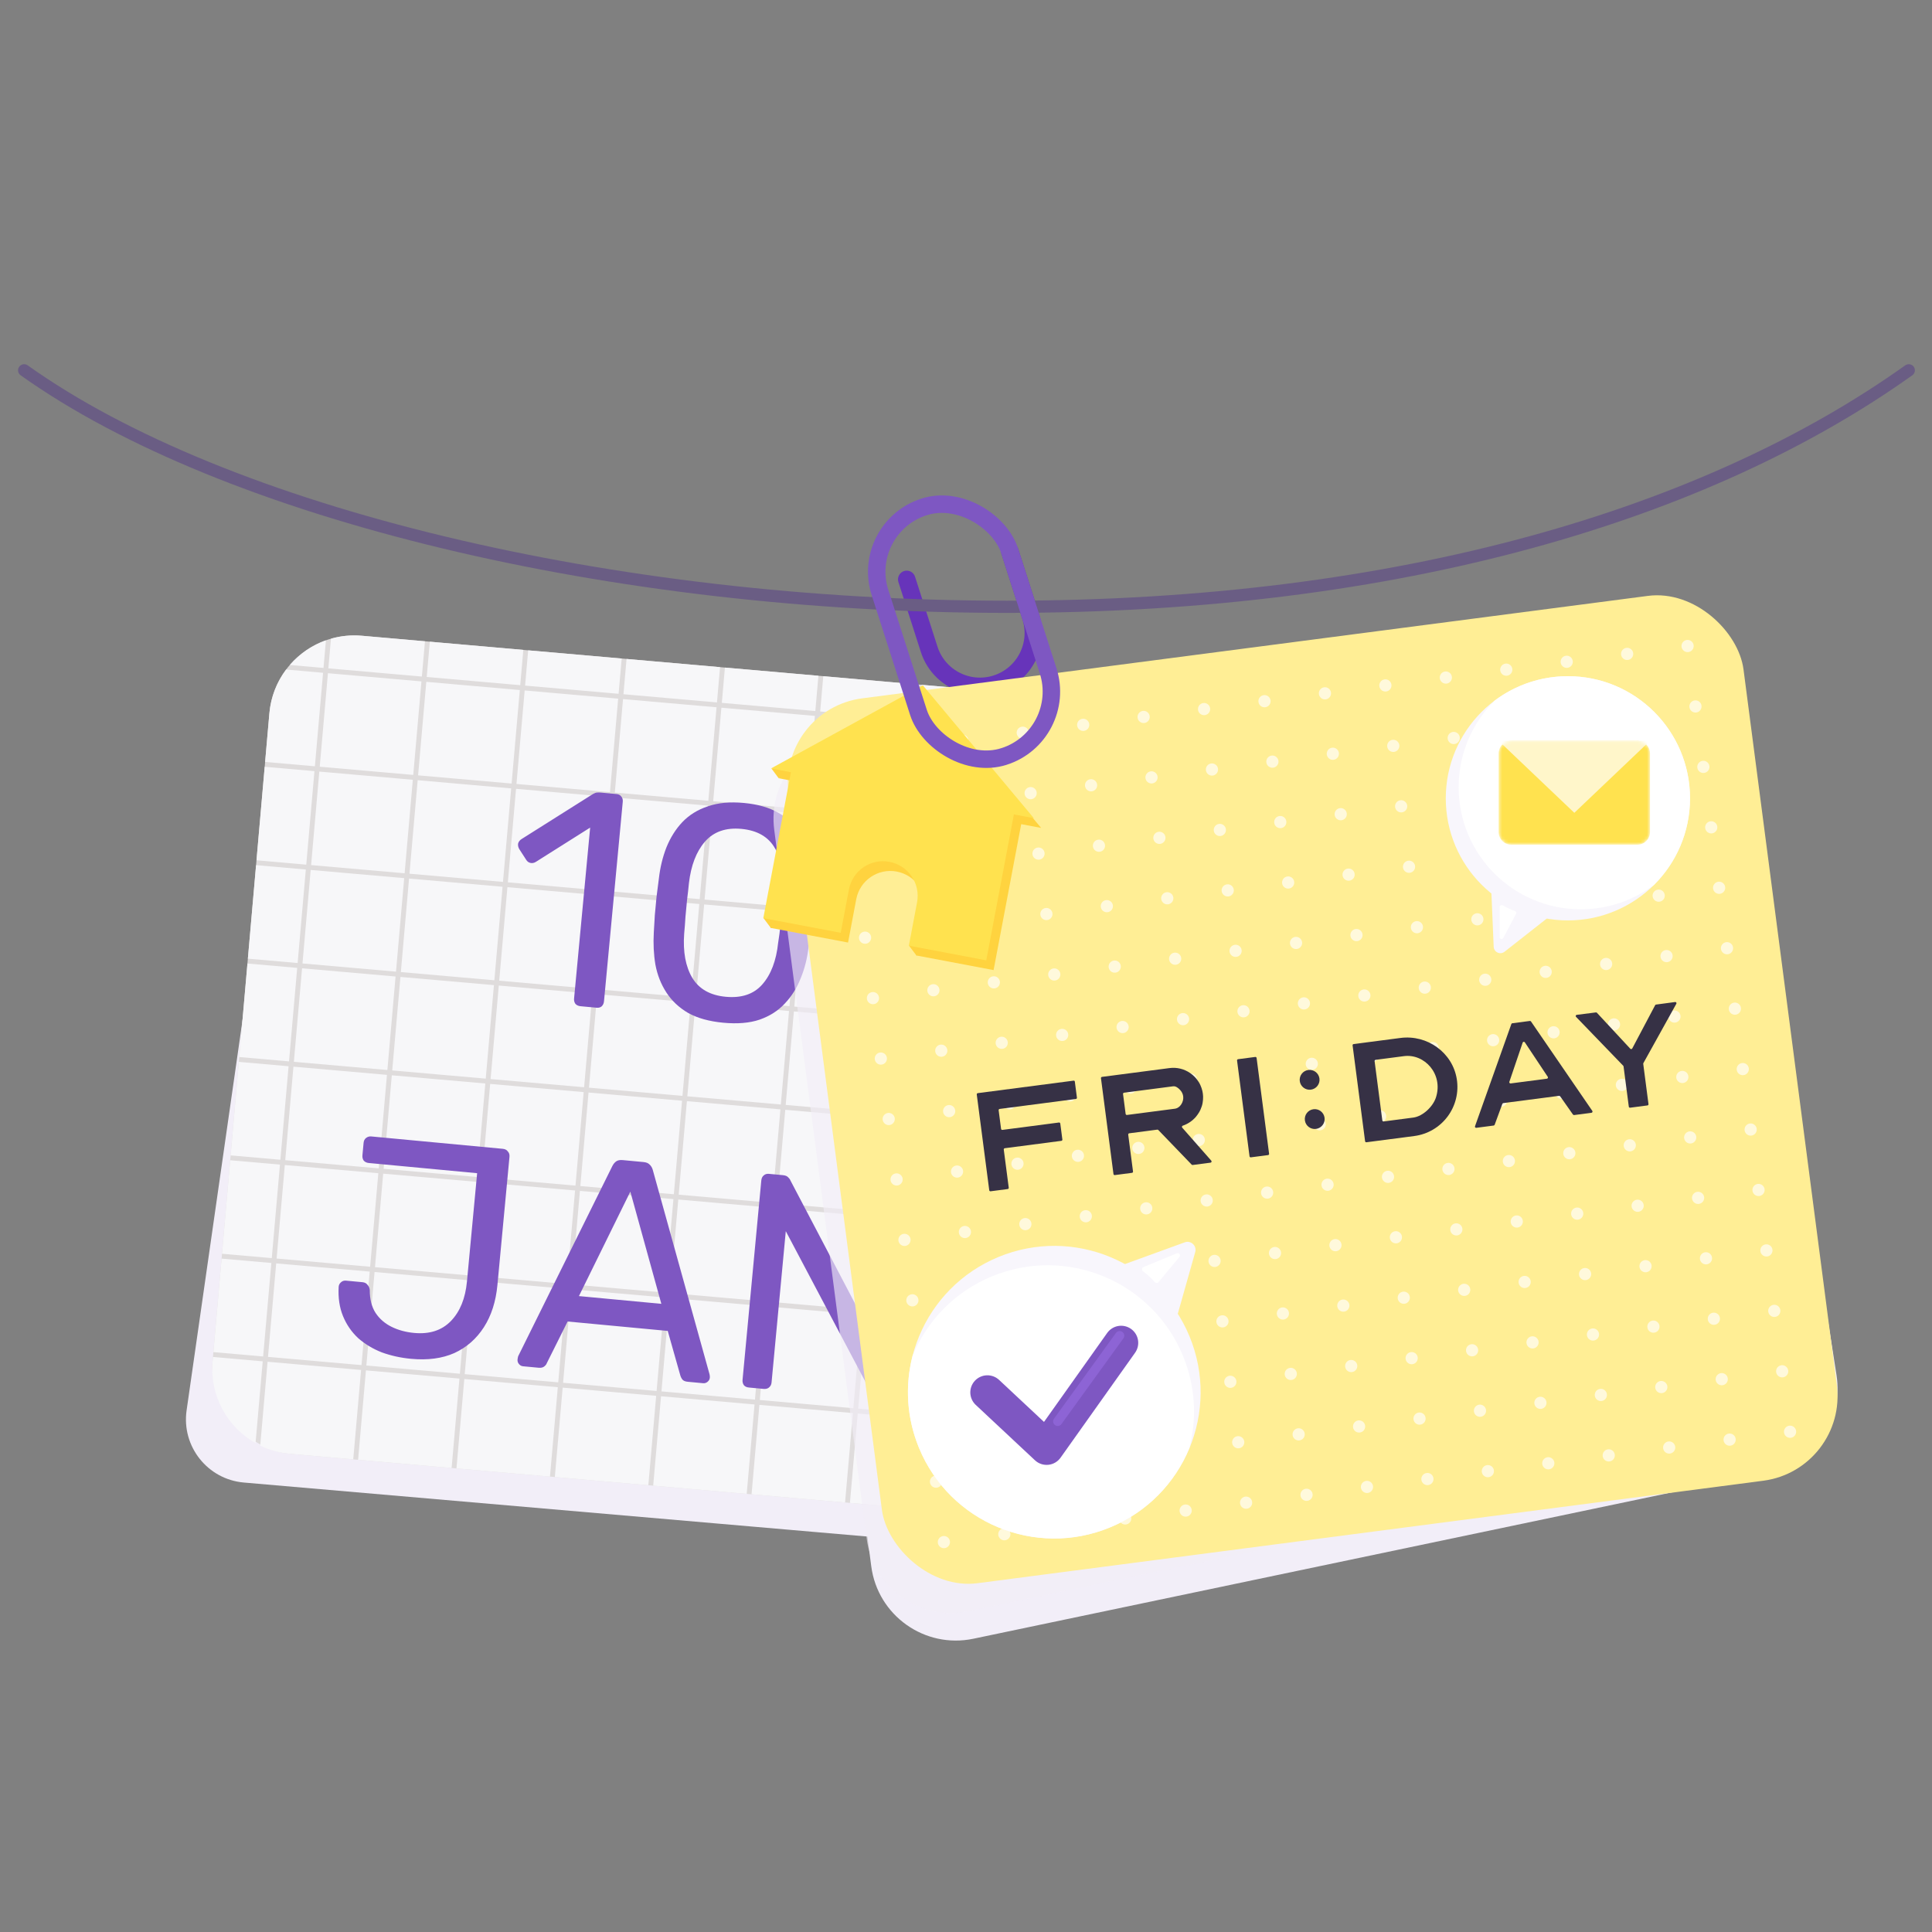 <svg width="600" height="600" viewBox="0 0 600 600" fill="none" xmlns="http://www.w3.org/2000/svg">
<rect x="0" y="0" width="600" height="600" fill="#808080" stroke="none"/>
<path d="M241.865 266.276C239.972 251.762 250.203 238.463 264.716 236.57L509.394 204.658C523.645 202.799 536.78 212.639 539.003 226.838L570.349 427.068C572.531 441.007 563.41 454.211 549.602 457.104L302.289 508.925C287.179 512.091 272.573 501.723 270.576 486.414L241.865 266.276Z" fill="#F2EEF8"/>
<path d="M281.592 179.931L288.557 201.643C291.352 210.357 300.682 215.155 309.396 212.36V212.36C318.11 209.565 322.908 200.235 320.113 191.521L313.613 171.26" stroke="#6734BA" stroke-width="5.422" stroke-linecap="round"/>
<path d="M87.764 229.967C88.498 224.845 93.073 221.166 98.233 221.547L356.594 240.648C362.389 241.076 366.553 246.405 365.569 252.132L327.573 473.174C326.706 478.216 322.12 481.754 317.023 481.313L75.737 460.417C64.474 459.442 56.345 449.203 57.949 438.012L87.764 229.967Z" fill="#F2EEF8"/>
<rect x="85.974" y="195.124" width="275.247" height="255.039" rx="26.501" transform="rotate(5.01 85.974 195.124)" fill="#DFDCDC"/>
<path fill-rule="evenodd" clip-rule="evenodd" d="M333.771 216.847C338.108 217.227 342.11 218.632 345.558 220.802L344.852 228.856L315.813 226.31L316.773 215.357L333.771 216.847ZM314.304 226.178L315.264 215.225L286.224 212.679L285.264 223.632L314.304 226.178ZM285.132 225.14L314.172 227.686L311.626 256.725L282.586 254.179L285.132 225.14ZM283.755 223.5L284.716 212.547L255.676 210.001L254.716 220.954L283.755 223.5ZM254.583 222.462L283.623 225.008L281.077 254.047L252.038 251.501L254.583 222.462ZM253.207 220.822L254.167 209.869L225.128 207.323L224.168 218.276L253.207 220.822ZM224.035 219.784L253.075 222.33L250.529 251.369L221.49 248.823L224.035 219.784ZM222.659 218.144L223.619 207.191L194.58 204.645L193.62 215.598L222.659 218.144ZM193.487 217.106L222.527 219.652L219.981 248.691L190.942 246.145L193.487 217.106ZM192.111 215.466L193.071 204.513L164.031 201.967L163.071 212.92L192.111 215.466ZM162.939 214.428L191.979 216.974L189.433 246.013L160.393 243.467L162.939 214.428ZM161.562 212.788L162.522 201.835L133.484 199.289L132.523 210.242L161.562 212.788ZM132.391 211.75L161.43 214.296L158.884 243.335L129.845 240.789L132.391 211.75ZM131.015 210.11L131.975 199.157L112.374 197.438C109.048 197.147 105.812 197.483 102.783 198.348L101.975 207.564L131.015 210.11ZM101.843 209.072L130.883 211.618L128.337 240.657L99.297 238.111L101.843 209.072ZM100.466 207.432L101.219 198.848C96.861 200.393 92.997 203.054 90.003 206.514L100.466 207.432ZM88.857 207.934L100.334 208.94L97.789 237.979L82.337 236.624L83.66 221.524C84.109 216.407 85.983 211.758 88.857 207.934ZM315.68 227.818L344.72 230.364L342.174 259.403L313.135 256.857L315.68 227.818ZM346.228 230.496L343.683 259.535L356.532 260.661L357.856 245.561C358.305 240.444 357.268 235.54 355.103 231.274L346.228 230.496ZM354.222 229.677C352.377 226.588 349.916 223.892 346.993 221.773L346.361 228.988L354.222 229.677ZM313.002 258.366L342.042 260.911L339.496 289.951L310.457 287.405L313.002 258.366ZM311.494 258.233L282.454 255.687L279.908 284.727L308.948 287.273L311.494 258.233ZM280.945 255.555L251.906 253.009L249.36 282.049L278.399 284.595L280.945 255.555ZM250.397 252.877L221.358 250.332L218.812 279.371L247.851 281.917L250.397 252.877ZM219.849 250.199L190.809 247.654L188.264 276.693L217.303 279.239L219.849 250.199ZM189.301 247.521L160.261 244.975L157.715 274.015L186.755 276.561L189.301 247.521ZM158.752 244.843L129.713 242.298L127.167 271.337L156.206 273.883L158.752 244.843ZM128.205 242.165L99.165 239.62L96.619 268.659L125.659 271.205L128.205 242.165ZM97.656 239.487L82.204 238.133L79.659 267.172L95.111 268.527L97.656 239.487ZM356.4 262.17L343.55 261.043L341.005 290.083L353.854 291.21L356.4 262.17ZM279.776 286.236L308.816 288.781L306.27 317.822L277.23 315.276L279.776 286.236ZM249.228 283.558L278.267 286.103L275.721 315.144L246.682 312.598L249.228 283.558ZM218.68 280.88L247.719 283.425L245.173 312.466L216.134 309.92L218.68 280.88ZM188.131 278.202L217.171 280.747L214.625 309.788L185.586 307.242L188.131 278.202ZM157.583 275.524L186.623 278.069L184.077 307.11L155.037 304.564L157.583 275.524ZM127.035 272.846L156.074 275.391L153.528 304.432L124.489 301.886L127.035 272.846ZM96.487 270.168L125.527 272.713L122.981 301.754L93.941 299.208L96.487 270.168ZM79.526 268.681L94.978 270.035L92.433 299.076L76.981 297.721L79.526 268.681ZM310.324 288.914L339.364 291.459L336.818 320.5L307.779 317.954L310.324 288.914ZM340.872 291.592L338.327 320.632L351.176 321.759L353.722 292.718L340.872 291.592ZM307.646 319.463L336.686 322.009L334.14 351.047L305.101 348.501L307.646 319.463ZM306.138 319.331L277.098 316.785L274.552 345.823L303.592 348.369L306.138 319.331ZM275.589 316.653L246.55 314.107L244.004 343.145L273.043 345.691L275.589 316.653ZM245.041 313.975L216.001 311.429L213.456 340.467L242.495 343.013L245.041 313.975ZM214.493 311.297L185.453 308.751L182.908 337.789L211.947 340.335L214.493 311.297ZM183.945 308.619L154.905 306.073L152.359 335.111L181.399 337.657L183.945 308.619ZM153.396 305.941L124.357 303.395L121.811 332.433L150.85 334.979L153.396 305.941ZM122.849 303.263L93.809 300.717L91.263 329.755L120.303 332.301L122.849 303.263ZM92.3 300.585L76.848 299.23L74.303 328.269L89.755 329.623L92.3 300.585ZM351.044 323.267L338.194 322.141L335.649 351.179L348.498 352.306L351.044 323.267ZM274.42 347.332L303.46 349.878L300.914 378.917L271.874 376.372L274.42 347.332ZM243.872 344.654L272.911 347.2L270.365 376.239L241.326 373.694L243.872 344.654ZM213.324 341.976L242.363 344.522L239.817 373.561L210.778 371.016L213.324 341.976ZM182.775 339.298L211.815 341.844L209.269 370.883L180.23 368.338L182.775 339.298ZM152.227 336.62L181.267 339.166L178.721 368.205L149.681 365.66L152.227 336.62ZM121.679 333.942L150.718 336.488L148.172 365.527L119.133 362.982L121.679 333.942ZM91.131 331.264L120.171 333.81L117.625 362.849L88.585 360.304L91.131 331.264ZM74.17 329.777L89.622 331.132L87.077 360.171L71.625 358.817L74.17 329.777ZM304.968 350.01L334.008 352.556L331.462 381.595L302.423 379.05L304.968 350.01ZM335.516 352.688L332.971 381.728L345.82 382.854L348.366 353.814L335.516 352.688ZM302.29 380.558L331.33 383.104L328.784 412.144L299.745 409.599L302.29 380.558ZM300.782 380.426L271.742 377.88L269.196 406.921L298.236 409.466L300.782 380.426ZM270.233 377.748L241.194 375.202L238.648 404.243L267.687 406.788L270.233 377.748ZM239.685 375.07L210.646 372.524L208.1 401.565L237.139 404.11L239.685 375.07ZM209.137 372.392L180.097 369.846L177.552 398.887L206.591 401.432L209.137 372.392ZM178.589 369.714L149.549 367.168L147.003 396.209L176.043 398.754L178.589 369.714ZM148.04 367.036L119.001 364.49L116.455 393.531L145.494 396.076L148.04 367.036ZM117.493 364.358L88.453 361.812L85.907 390.853L114.947 393.398L117.493 364.358ZM86.944 361.68L71.492 360.325L68.947 389.366L84.398 390.72L86.944 361.68ZM345.688 384.363L332.838 383.236L330.293 412.277L343.142 413.403L345.688 384.363ZM269.064 408.429L298.104 410.975L295.558 440.013L266.518 437.467L269.064 408.429ZM238.516 405.751L267.555 408.297L265.01 437.335L235.97 434.789L238.516 405.751ZM207.968 403.073L237.007 405.619L234.461 434.657L205.422 432.111L207.968 403.073ZM177.419 400.395L206.459 402.941L203.913 431.979L174.874 429.433L177.419 400.395ZM146.871 397.717L175.911 400.263L173.365 429.301L144.325 426.755L146.871 397.717ZM116.323 395.039L145.362 397.585L142.817 426.623L113.778 424.077L116.323 395.039ZM85.775 392.361L114.815 394.907L112.269 423.945L83.229 421.399L85.775 392.361ZM68.814 390.874L84.266 392.229L81.721 421.267L66.269 419.912L68.814 390.874ZM299.612 411.107L328.652 413.653L326.106 442.691L297.067 440.145L299.612 411.107ZM330.16 413.785L327.615 442.823L340.465 443.949L343.01 414.912L330.16 413.785ZM296.935 441.653L325.974 444.199L323.794 469.068C320.021 470.605 315.836 471.292 311.498 470.912L294.5 469.422L296.935 441.653ZM295.426 441.521L266.386 438.975L263.952 466.744L292.992 469.29L295.426 441.521ZM264.877 438.843L235.838 436.297L233.403 464.066L262.443 466.612L264.877 438.843ZM234.329 436.165L205.29 433.619L202.855 461.388L231.895 463.934L234.329 436.165ZM203.781 433.487L174.742 430.941L172.307 458.71L201.347 461.256L203.781 433.487ZM173.233 430.809L144.193 428.263L141.759 456.032L170.799 458.578L173.233 430.809ZM142.684 428.131L113.645 425.585L111.211 453.354L140.25 455.9L142.684 428.131ZM112.137 425.453L83.097 422.907L80.815 448.938C83.648 450.318 86.776 451.212 90.102 451.503L109.702 453.222L112.137 425.453ZM81.588 422.775L66.136 421.421L66.016 422.789C65.081 433.464 70.61 443.215 79.362 448.174L81.588 422.775ZM340.332 445.458L327.483 444.331L325.376 468.362C333.478 464.424 339.368 456.453 340.212 446.827L340.332 445.458Z" fill="#F7F7F9"/>
<path d="M180.26 312.487C179.628 312.427 179.108 312.187 178.702 311.766C178.364 311.288 178.225 310.733 178.284 310.101L183.278 257.017L166.401 267.67C165.86 268.002 165.308 268.109 164.745 267.993C164.182 267.876 163.735 267.547 163.403 267.006L161.233 263.646C160.907 263.041 160.803 262.458 160.919 261.895C161.099 261.338 161.46 260.894 162.001 260.562L184.164 246.581C184.636 246.306 185.065 246.156 185.45 246.128C185.835 246.1 186.248 246.108 186.691 246.149L191.525 246.604C192.157 246.663 192.642 246.932 192.98 247.41C193.323 247.825 193.465 248.348 193.406 248.98L187.574 310.975C187.515 311.607 187.275 312.126 186.854 312.533C186.439 312.877 185.916 313.019 185.284 312.959L180.26 312.487ZM224.603 317.614C220.243 317.204 216.608 316.193 213.7 314.58C210.86 312.91 208.606 310.786 206.936 308.206C205.266 305.626 204.134 302.746 203.54 299.567C203.01 296.393 202.845 293.062 203.046 289.574C203.143 287.862 203.249 286.055 203.365 284.153C203.543 282.257 203.721 280.362 203.9 278.466C204.147 276.513 204.386 274.654 204.615 272.891C205.005 269.421 205.788 266.179 206.964 263.166C208.21 260.095 209.859 257.477 211.911 255.311C214.033 253.088 216.673 251.456 219.831 250.414C222.995 249.309 226.726 248.959 231.023 249.363C235.384 249.773 238.984 250.813 241.823 252.483C244.732 254.095 247.021 256.191 248.691 258.771C250.367 261.288 251.499 264.167 252.086 267.41C252.743 270.596 252.939 273.93 252.675 277.411C252.572 279.187 252.428 281.054 252.244 283.013C252.129 284.915 251.951 286.811 251.709 288.701C251.531 290.597 251.33 292.395 251.106 294.095C250.716 297.565 249.901 300.803 248.662 303.811C247.486 306.824 245.837 309.442 243.715 311.666C241.657 313.895 239.045 315.562 235.881 316.667C232.786 317.714 229.027 318.03 224.603 317.614ZM225.361 309.557C230.29 310.02 234.076 308.751 236.717 305.748C239.428 302.687 241.079 298.348 241.671 292.729C241.97 290.909 242.2 289.145 242.36 287.439C242.527 285.669 242.69 283.932 242.851 282.225C243.017 280.456 243.117 278.712 243.151 276.994C243.605 271.49 242.786 266.982 240.694 263.47C238.671 259.9 235.195 257.884 230.265 257.42C225.399 256.963 221.608 258.295 218.892 261.419C216.244 264.485 214.599 268.761 213.955 274.247C213.795 275.954 213.6 277.689 213.37 279.452C213.209 281.158 213.046 282.896 212.88 284.666C212.782 286.378 212.647 288.15 212.475 289.983C212.072 295.619 212.917 300.194 215.01 303.706C217.108 307.154 220.558 309.105 225.361 309.557ZM127.649 421.993C124.426 421.69 121.397 421.022 118.561 419.99C115.795 418.901 113.351 417.428 111.231 415.571C109.179 413.657 107.609 411.373 106.52 408.721C105.43 406.068 104.983 403.03 105.177 399.605C105.231 399.036 105.465 398.58 105.88 398.237C106.301 397.83 106.827 397.656 107.459 397.716L112.578 398.197C113.273 398.263 113.789 398.534 114.127 399.013C114.534 399.433 114.77 399.966 114.837 400.609C114.823 403.477 115.427 405.861 116.651 407.761C117.881 409.598 119.532 411.029 121.603 412.052C123.674 413.076 126.005 413.71 128.596 413.953C133.399 414.405 137.213 413.17 140.038 410.248C142.863 407.326 144.523 403.242 145.016 397.997L148.181 364.346L114.53 361.18C113.898 361.121 113.379 360.881 112.972 360.46C112.634 359.982 112.495 359.427 112.555 358.795L112.92 354.908C112.98 354.276 113.217 353.789 113.632 353.445C114.116 353.044 114.674 352.874 115.306 352.933L156.161 356.776C156.857 356.842 157.373 357.113 157.71 357.591C158.117 358.012 158.288 358.57 158.222 359.265L154.477 399.078C153.996 404.197 152.597 408.56 150.282 412.168C147.966 415.775 144.909 418.452 141.111 420.199C137.318 421.882 132.831 422.48 127.649 421.993ZM162.441 424.309C161.936 424.262 161.511 424.031 161.168 423.616C160.824 423.201 160.676 422.741 160.724 422.235C160.754 421.919 160.818 421.575 160.917 421.201L190.194 362.081C190.507 361.473 190.902 361 191.38 360.663C191.858 360.325 192.539 360.198 193.424 360.281L199.87 360.888C200.691 360.965 201.306 361.214 201.712 361.635C202.182 362.061 202.514 362.603 202.707 363.258L220.352 426.792C220.443 427.183 220.473 427.537 220.444 427.853C220.396 428.358 220.165 428.783 219.75 429.126C219.335 429.47 218.875 429.618 218.369 429.57L213.535 429.115C212.777 429.044 212.226 428.801 211.882 428.386C211.602 427.977 211.413 427.609 211.317 427.281L207.369 413.33L176.277 410.405L169.797 423.375C169.704 423.685 169.45 424.012 169.036 424.356C168.621 424.699 168.034 424.835 167.276 424.764L162.441 424.309ZM179.793 402.512L205.387 404.919L195.755 370.064L179.793 402.512ZM232.581 430.907C231.886 430.842 231.366 430.601 231.023 430.187C230.685 429.709 230.546 429.154 230.606 428.522L236.428 366.622C236.494 365.926 236.734 365.407 237.149 365.064C237.569 364.657 238.127 364.486 238.823 364.552L243.183 364.962C243.941 365.033 244.492 365.276 244.836 365.691C245.185 366.043 245.383 366.316 245.428 366.512L272.352 417.817L276.81 370.42C276.876 369.725 277.116 369.206 277.531 368.862C277.951 368.455 278.509 368.285 279.204 368.35L283.755 368.778C284.45 368.844 284.966 369.115 285.304 369.593C285.71 370.014 285.881 370.572 285.816 371.267L280.002 433.072C279.942 433.704 279.671 434.221 279.187 434.621C278.766 435.028 278.24 435.202 277.608 435.142L273.058 434.714C272.362 434.649 271.843 434.409 271.5 433.994C271.219 433.585 271.022 433.311 270.907 433.173L244.034 382.351L239.611 429.369C239.552 430.001 239.28 430.517 238.796 430.918C238.381 431.261 237.826 431.4 237.131 431.335L232.581 430.907Z" fill="#7E57C2"/>
<path opacity="0.63" d="M240.446 257.729C238.554 243.215 248.784 229.916 263.297 228.023L507.975 196.111C522.227 194.253 535.362 204.092 537.585 218.291L568.93 418.521C571.112 432.46 561.992 445.664 548.183 448.558L300.871 500.378C285.761 503.544 271.154 493.176 269.158 477.867L240.446 257.729Z" fill="#F2EEF8"/>
<path d="M7.5 115C69.961 159.528 190.308 188.446 312.75 188.446C435.192 188.446 530.332 159.528 592.793 115" stroke="#6A5D84" stroke-width="3.786" stroke-linecap="round"/>
<rect x="241.467" y="220.307" width="299.082" height="277.124" rx="26.501" transform="rotate(-7.43 241.467 220.307)" fill="#FFEE95"/>
<circle cx="261.313" cy="234.896" r="1.893" transform="rotate(-7.43 261.313 234.896)" fill="#FFF9DC"/>
<circle cx="263.761" cy="253.666" r="1.893" transform="rotate(-7.43 263.761 253.666)" fill="#FFF9DC"/>
<circle cx="266.209" cy="272.436" r="1.893" transform="rotate(-7.43 266.209 272.436)" fill="#FFF9DC"/>
<circle cx="268.656" cy="291.206" r="1.893" transform="rotate(-7.43 268.656 291.206)" fill="#FFF9DC"/>
<circle cx="271.105" cy="309.977" r="1.893" transform="rotate(-7.43 271.105 309.977)" fill="#FFF9DC"/>
<circle cx="273.552" cy="328.747" r="1.893" transform="rotate(-7.43 273.552 328.747)" fill="#FFF9DC"/>
<circle cx="276" cy="347.517" r="1.893" transform="rotate(-7.43 276 347.517)" fill="#FFF9DC"/>
<circle cx="278.448" cy="366.288" r="1.893" transform="rotate(-7.43 278.448 366.288)" fill="#FFF9DC"/>
<circle cx="280.895" cy="385.058" r="1.893" transform="rotate(-7.43 280.895 385.058)" fill="#FFF9DC"/>
<circle cx="283.344" cy="403.829" r="1.893" transform="rotate(-7.43 283.344 403.829)" fill="#FFF9DC"/>
<circle cx="285.791" cy="422.6" r="1.893" transform="rotate(-7.43 285.791 422.6)" fill="#FFF9DC"/>
<circle cx="288.239" cy="441.37" r="1.893" transform="rotate(-7.43 288.239 441.37)" fill="#FFF9DC"/>
<circle cx="290.687" cy="460.14" r="1.893" transform="rotate(-7.43 290.687 460.14)" fill="#FFF9DC"/>
<circle cx="293.135" cy="478.911" r="1.893" transform="rotate(-7.43 293.135 478.911)" fill="#FFF9DC"/>
<circle cx="280.084" cy="232.448" r="1.893" transform="rotate(-7.43 280.084 232.448)" fill="#FFF9DC"/>
<circle cx="282.531" cy="251.216" r="1.893" transform="rotate(-7.43 282.531 251.216)" fill="#FFF9DC"/>
<circle cx="284.98" cy="269.988" r="1.893" transform="rotate(-7.43 284.98 269.988)" fill="#FFF9DC"/>
<circle cx="287.427" cy="288.758" r="1.893" transform="rotate(-7.43 287.427 288.758)" fill="#FFF9DC"/>
<circle cx="289.875" cy="307.529" r="1.893" transform="rotate(-7.43 289.875 307.529)" fill="#FFF9DC"/>
<circle cx="292.323" cy="326.298" r="1.893" transform="rotate(-7.43 292.323 326.298)" fill="#FFF9DC"/>
<circle cx="294.771" cy="345.068" r="1.893" transform="rotate(-7.43 294.771 345.068)" fill="#FFF9DC"/>
<circle cx="297.219" cy="363.839" r="1.893" transform="rotate(-7.43 297.219 363.839)" fill="#FFF9DC"/>
<circle cx="299.666" cy="382.61" r="1.893" transform="rotate(-7.43 299.666 382.61)" fill="#FFF9DC"/>
<circle cx="302.114" cy="401.38" r="1.893" transform="rotate(-7.43 302.114 401.38)" fill="#FFF9DC"/>
<circle cx="304.562" cy="420.152" r="1.893" transform="rotate(-7.43 304.562 420.152)" fill="#FFF9DC"/>
<circle cx="307.01" cy="438.921" r="1.893" transform="rotate(-7.43 307.01 438.921)" fill="#FFF9DC"/>
<circle cx="309.457" cy="457.691" r="1.893" transform="rotate(-7.43 309.457 457.691)" fill="#FFF9DC"/>
<circle cx="311.906" cy="476.462" r="1.893" transform="rotate(-7.43 311.906 476.462)" fill="#FFF9DC"/>
<circle cx="298.855" cy="229.999" r="1.893" transform="rotate(-7.43 298.855 229.999)" fill="#FFF9DC"/>
<circle cx="301.302" cy="248.768" r="1.893" transform="rotate(-7.43 301.302 248.768)" fill="#FFF9DC"/>
<circle cx="303.75" cy="267.539" r="1.893" transform="rotate(-7.43 303.75 267.539)" fill="#FFF9DC"/>
<circle cx="306.198" cy="286.31" r="1.893" transform="rotate(-7.43 306.198 286.31)" fill="#FFF9DC"/>
<circle cx="308.646" cy="305.08" r="1.893" transform="rotate(-7.43 308.646 305.08)" fill="#FFF9DC"/>
<circle cx="311.094" cy="323.85" r="1.893" transform="rotate(-7.43 311.094 323.85)" fill="#FFF9DC"/>
<circle cx="313.541" cy="342.62" r="1.893" transform="rotate(-7.43 313.541 342.62)" fill="#FFF9DC"/>
<circle cx="315.989" cy="361.392" r="1.893" transform="rotate(-7.43 315.989 361.392)" fill="#FFF9DC"/>
<circle cx="318.437" cy="380.162" r="1.893" transform="rotate(-7.43 318.437 380.162)" fill="#FFF9DC"/>
<circle cx="320.885" cy="398.932" r="1.893" transform="rotate(-7.43 320.885 398.932)" fill="#FFF9DC"/>
<circle cx="323.332" cy="417.703" r="1.893" transform="rotate(-7.43 323.332 417.703)" fill="#FFF9DC"/>
<circle cx="325.781" cy="436.473" r="1.893" transform="rotate(-7.43 325.781 436.473)" fill="#FFF9DC"/>
<circle cx="328.228" cy="455.243" r="1.893" transform="rotate(-7.43 328.228 455.243)" fill="#FFF9DC"/>
<circle cx="330.676" cy="474.013" r="1.893" transform="rotate(-7.43 330.676 474.013)" fill="#FFF9DC"/>
<circle cx="317.624" cy="227.552" r="1.893" transform="rotate(-7.43 317.624 227.552)" fill="#FFF9DC"/>
<circle cx="320.072" cy="246.321" r="1.893" transform="rotate(-7.43 320.072 246.321)" fill="#FFF9DC"/>
<circle cx="322.52" cy="265.091" r="1.893" transform="rotate(-7.43 322.52 265.091)" fill="#FFF9DC"/>
<circle cx="324.968" cy="283.863" r="1.893" transform="rotate(-7.43 324.968 283.863)" fill="#FFF9DC"/>
<circle cx="327.416" cy="302.633" r="1.893" transform="rotate(-7.43 327.416 302.633)" fill="#FFF9DC"/>
<circle cx="329.863" cy="321.402" r="1.893" transform="rotate(-7.43 329.863 321.402)" fill="#FFF9DC"/>
<circle cx="332.311" cy="340.172" r="1.893" transform="rotate(-7.43 332.311 340.172)" fill="#FFF9DC"/>
<circle cx="334.759" cy="358.944" r="1.893" transform="rotate(-7.43 334.759 358.944)" fill="#FFF9DC"/>
<circle cx="337.206" cy="377.714" r="1.893" transform="rotate(-7.43 337.206 377.714)" fill="#FFF9DC"/>
<circle cx="339.655" cy="396.485" r="1.893" transform="rotate(-7.43 339.655 396.485)" fill="#FFF9DC"/>
<circle cx="342.102" cy="415.256" r="1.893" transform="rotate(-7.43 342.102 415.256)" fill="#FFF9DC"/>
<circle cx="344.551" cy="434.026" r="1.893" transform="rotate(-7.43 344.551 434.026)" fill="#FFF9DC"/>
<circle cx="346.998" cy="452.795" r="1.893" transform="rotate(-7.43 346.998 452.795)" fill="#FFF9DC"/>
<circle cx="349.446" cy="471.566" r="1.893" transform="rotate(-7.43 349.446 471.566)" fill="#FFF9DC"/>
<circle cx="336.395" cy="225.105" r="1.893" transform="rotate(-7.43 336.395 225.105)" fill="#FFF9DC"/>
<circle cx="338.843" cy="243.874" r="1.893" transform="rotate(-7.43 338.843 243.874)" fill="#FFF9DC"/>
<circle cx="341.291" cy="262.645" r="1.893" transform="rotate(-7.43 341.291 262.645)" fill="#FFF9DC"/>
<circle cx="343.739" cy="281.415" r="1.893" transform="rotate(-7.43 343.739 281.415)" fill="#FFF9DC"/>
<circle cx="346.187" cy="300.185" r="1.893" transform="rotate(-7.43 346.187 300.185)" fill="#FFF9DC"/>
<circle cx="348.634" cy="318.956" r="1.893" transform="rotate(-7.43 348.634 318.956)" fill="#FFF9DC"/>
<circle cx="351.082" cy="337.726" r="1.893" transform="rotate(-7.43 351.082 337.726)" fill="#FFF9DC"/>
<circle cx="353.53" cy="356.497" r="1.893" transform="rotate(-7.43 353.53 356.497)" fill="#FFF9DC"/>
<circle cx="355.977" cy="375.267" r="1.893" transform="rotate(-7.43 355.977 375.267)" fill="#FFF9DC"/>
<circle cx="358.426" cy="394.038" r="1.893" transform="rotate(-7.43 358.426 394.038)" fill="#FFF9DC"/>
<circle cx="360.873" cy="412.808" r="1.893" transform="rotate(-7.43 360.873 412.808)" fill="#FFF9DC"/>
<circle cx="363.322" cy="431.579" r="1.893" transform="rotate(-7.43 363.322 431.579)" fill="#FFF9DC"/>
<circle cx="365.769" cy="450.349" r="1.893" transform="rotate(-7.43 365.769 450.349)" fill="#FFF9DC"/>
<circle cx="368.217" cy="469.12" r="1.893" transform="rotate(-7.43 368.217 469.12)" fill="#FFF9DC"/>
<circle cx="355.166" cy="222.656" r="1.893" transform="rotate(-7.43 355.166 222.656)" fill="#FFF9DC"/>
<circle cx="357.613" cy="241.425" r="1.893" transform="rotate(-7.43 357.613 241.425)" fill="#FFF9DC"/>
<circle cx="360.061" cy="260.196" r="1.893" transform="rotate(-7.43 360.061 260.196)" fill="#FFF9DC"/>
<circle cx="362.509" cy="278.966" r="1.893" transform="rotate(-7.43 362.509 278.966)" fill="#FFF9DC"/>
<circle cx="364.957" cy="297.737" r="1.893" transform="rotate(-7.43 364.957 297.737)" fill="#FFF9DC"/>
<circle cx="367.405" cy="316.506" r="1.893" transform="rotate(-7.43 367.405 316.506)" fill="#FFF9DC"/>
<circle cx="369.852" cy="335.277" r="1.893" transform="rotate(-7.43 369.852 335.277)" fill="#FFF9DC"/>
<circle cx="372.3" cy="354.047" r="1.893" transform="rotate(-7.43 372.3 354.047)" fill="#FFF9DC"/>
<circle cx="374.748" cy="372.818" r="1.893" transform="rotate(-7.43 374.748 372.818)" fill="#FFF9DC"/>
<circle cx="377.195" cy="391.588" r="1.893" transform="rotate(-7.43 377.195 391.588)" fill="#FFF9DC"/>
<circle cx="379.644" cy="410.36" r="1.893" transform="rotate(-7.43 379.644 410.36)" fill="#FFF9DC"/>
<circle cx="382.091" cy="429.13" r="1.893" transform="rotate(-7.43 382.091 429.13)" fill="#FFF9DC"/>
<circle cx="384.539" cy="447.899" r="1.893" transform="rotate(-7.43 384.539 447.899)" fill="#FFF9DC"/>
<circle cx="386.987" cy="466.67" r="1.893" transform="rotate(-7.43 386.987 466.67)" fill="#FFF9DC"/>
<circle cx="373.935" cy="220.208" r="1.893" transform="rotate(-7.43 373.935 220.208)" fill="#FFF9DC"/>
<circle cx="376.384" cy="238.978" r="1.893" transform="rotate(-7.43 376.384 238.978)" fill="#FFF9DC"/>
<circle cx="378.831" cy="257.749" r="1.893" transform="rotate(-7.43 378.831 257.749)" fill="#FFF9DC"/>
<circle cx="381.28" cy="276.519" r="1.893" transform="rotate(-7.43 381.28 276.519)" fill="#FFF9DC"/>
<circle cx="383.727" cy="295.289" r="1.893" transform="rotate(-7.43 383.727 295.289)" fill="#FFF9DC"/>
<circle cx="386.176" cy="314.059" r="1.893" transform="rotate(-7.43 386.176 314.059)" fill="#FFF9DC"/>
<circle cx="388.623" cy="332.831" r="1.893" transform="rotate(-7.43 388.623 332.831)" fill="#FFF9DC"/>
<circle cx="391.071" cy="351.601" r="1.893" transform="rotate(-7.43 391.071 351.601)" fill="#FFF9DC"/>
<circle cx="393.518" cy="370.371" r="1.893" transform="rotate(-7.43 393.518 370.371)" fill="#FFF9DC"/>
<circle cx="395.967" cy="389.141" r="1.893" transform="rotate(-7.43 395.967 389.141)" fill="#FFF9DC"/>
<circle cx="398.414" cy="407.912" r="1.893" transform="rotate(-7.43 398.414 407.912)" fill="#FFF9DC"/>
<circle cx="400.862" cy="426.683" r="1.893" transform="rotate(-7.43 400.862 426.683)" fill="#FFF9DC"/>
<circle cx="403.31" cy="445.453" r="1.893" transform="rotate(-7.43 403.31 445.453)" fill="#FFF9DC"/>
<circle cx="405.758" cy="464.223" r="1.893" transform="rotate(-7.43 405.758 464.223)" fill="#FFF9DC"/>
<circle cx="392.705" cy="217.761" r="1.893" transform="rotate(-7.43 392.705 217.761)" fill="#FFF9DC"/>
<circle cx="395.153" cy="236.53" r="1.893" transform="rotate(-7.43 395.153 236.53)" fill="#FFF9DC"/>
<circle cx="397.601" cy="255.301" r="1.893" transform="rotate(-7.43 397.601 255.301)" fill="#FFF9DC"/>
<circle cx="400.05" cy="274.072" r="1.893" transform="rotate(-7.43 400.05 274.072)" fill="#FFF9DC"/>
<circle cx="402.497" cy="292.841" r="1.893" transform="rotate(-7.43 402.497 292.841)" fill="#FFF9DC"/>
<circle cx="404.945" cy="311.612" r="1.893" transform="rotate(-7.43 404.945 311.612)" fill="#FFF9DC"/>
<circle cx="407.392" cy="330.381" r="1.893" transform="rotate(-7.43 407.392 330.381)" fill="#FFF9DC"/>
<circle cx="409.84" cy="349.153" r="1.893" transform="rotate(-7.43 409.84 349.153)" fill="#FFF9DC"/>
<circle cx="412.287" cy="367.923" r="1.893" transform="rotate(-7.43 412.287 367.923)" fill="#FFF9DC"/>
<circle cx="414.736" cy="386.694" r="1.893" transform="rotate(-7.43 414.736 386.694)" fill="#FFF9DC"/>
<circle cx="417.183" cy="405.464" r="1.893" transform="rotate(-7.43 417.183 405.464)" fill="#FFF9DC"/>
<circle cx="419.632" cy="424.235" r="1.893" transform="rotate(-7.43 419.632 424.235)" fill="#FFF9DC"/>
<circle cx="422.079" cy="443.004" r="1.893" transform="rotate(-7.43 422.079 443.004)" fill="#FFF9DC"/>
<circle cx="424.527" cy="461.776" r="1.893" transform="rotate(-7.43 424.527 461.776)" fill="#FFF9DC"/>
<circle cx="411.476" cy="215.314" r="1.893" transform="rotate(-7.43 411.476 215.314)" fill="#FFF9DC"/>
<circle cx="413.924" cy="234.082" r="1.893" transform="rotate(-7.43 413.924 234.082)" fill="#FFF9DC"/>
<circle cx="416.372" cy="252.854" r="1.893" transform="rotate(-7.43 416.372 252.854)" fill="#FFF9DC"/>
<circle cx="418.82" cy="271.624" r="1.893" transform="rotate(-7.43 418.82 271.624)" fill="#FFF9DC"/>
<circle cx="421.267" cy="290.395" r="1.893" transform="rotate(-7.43 421.267 290.395)" fill="#FFF9DC"/>
<circle cx="423.716" cy="309.164" r="1.893" transform="rotate(-7.43 423.716 309.164)" fill="#FFF9DC"/>
<circle cx="426.163" cy="327.935" r="1.893" transform="rotate(-7.43 426.163 327.935)" fill="#FFF9DC"/>
<circle cx="428.611" cy="346.706" r="1.893" transform="rotate(-7.43 428.611 346.706)" fill="#FFF9DC"/>
<circle cx="431.058" cy="365.476" r="1.893" transform="rotate(-7.43 431.058 365.476)" fill="#FFF9DC"/>
<circle cx="433.507" cy="384.247" r="1.893" transform="rotate(-7.43 433.507 384.247)" fill="#FFF9DC"/>
<circle cx="435.954" cy="403.017" r="1.893" transform="rotate(-7.43 435.954 403.017)" fill="#FFF9DC"/>
<circle cx="438.402" cy="421.788" r="1.893" transform="rotate(-7.43 438.402 421.788)" fill="#FFF9DC"/>
<circle cx="440.849" cy="440.557" r="1.893" transform="rotate(-7.43 440.849 440.557)" fill="#FFF9DC"/>
<circle cx="443.298" cy="459.329" r="1.893" transform="rotate(-7.43 443.298 459.329)" fill="#FFF9DC"/>
<circle cx="430.246" cy="212.866" r="1.893" transform="rotate(-7.43 430.246 212.866)" fill="#FFF9DC"/>
<circle cx="432.694" cy="231.635" r="1.893" transform="rotate(-7.43 432.694 231.635)" fill="#FFF9DC"/>
<circle cx="435.141" cy="250.406" r="1.893" transform="rotate(-7.43 435.141 250.406)" fill="#FFF9DC"/>
<circle cx="437.589" cy="269.175" r="1.893" transform="rotate(-7.43 437.589 269.175)" fill="#FFF9DC"/>
<circle cx="440.038" cy="287.947" r="1.893" transform="rotate(-7.43 440.038 287.947)" fill="#FFF9DC"/>
<circle cx="442.485" cy="306.716" r="1.893" transform="rotate(-7.43 442.485 306.716)" fill="#FFF9DC"/>
<circle cx="444.932" cy="325.487" r="1.893" transform="rotate(-7.43 444.932 325.487)" fill="#FFF9DC"/>
<circle cx="447.381" cy="344.257" r="1.893" transform="rotate(-7.43 447.381 344.257)" fill="#FFF9DC"/>
<circle cx="449.828" cy="363.027" r="1.893" transform="rotate(-7.43 449.828 363.027)" fill="#FFF9DC"/>
<circle cx="452.276" cy="381.798" r="1.893" transform="rotate(-7.43 452.276 381.798)" fill="#FFF9DC"/>
<circle cx="454.724" cy="400.569" r="1.893" transform="rotate(-7.43 454.724 400.569)" fill="#FFF9DC"/>
<circle cx="457.172" cy="419.339" r="1.893" transform="rotate(-7.43 457.172 419.339)" fill="#FFF9DC"/>
<circle cx="459.62" cy="438.11" r="1.893" transform="rotate(-7.43 459.62 438.11)" fill="#FFF9DC"/>
<circle cx="462.068" cy="456.88" r="1.893" transform="rotate(-7.43 462.068 456.88)" fill="#FFF9DC"/>
<circle cx="449.017" cy="210.417" r="1.893" transform="rotate(-7.43 449.017 210.417)" fill="#FFF9DC"/>
<circle cx="451.465" cy="229.186" r="1.893" transform="rotate(-7.43 451.465 229.186)" fill="#FFF9DC"/>
<circle cx="453.913" cy="247.957" r="1.893" transform="rotate(-7.43 453.913 247.957)" fill="#FFF9DC"/>
<circle cx="456.361" cy="266.728" r="1.893" transform="rotate(-7.43 456.361 266.728)" fill="#FFF9DC"/>
<circle cx="458.808" cy="285.498" r="1.893" transform="rotate(-7.43 458.808 285.498)" fill="#FFF9DC"/>
<circle cx="461.257" cy="304.268" r="1.893" transform="rotate(-7.43 461.257 304.268)" fill="#FFF9DC"/>
<circle cx="463.704" cy="323.039" r="1.893" transform="rotate(-7.43 463.704 323.039)" fill="#FFF9DC"/>
<circle cx="466.152" cy="341.81" r="1.893" transform="rotate(-7.43 466.152 341.81)" fill="#FFF9DC"/>
<circle cx="468.599" cy="360.581" r="1.893" transform="rotate(-7.43 468.599 360.581)" fill="#FFF9DC"/>
<circle cx="471.048" cy="379.35" r="1.893" transform="rotate(-7.43 471.048 379.35)" fill="#FFF9DC"/>
<circle cx="473.495" cy="398.122" r="1.893" transform="rotate(-7.43 473.495 398.122)" fill="#FFF9DC"/>
<circle cx="475.943" cy="416.891" r="1.893" transform="rotate(-7.43 475.943 416.891)" fill="#FFF9DC"/>
<circle cx="478.391" cy="435.662" r="1.893" transform="rotate(-7.43 478.391 435.662)" fill="#FFF9DC"/>
<circle cx="480.839" cy="454.432" r="1.893" transform="rotate(-7.43 480.839 454.432)" fill="#FFF9DC"/>
<circle cx="467.787" cy="207.969" r="1.893" transform="rotate(-7.43 467.787 207.969)" fill="#FFF9DC"/>
<circle cx="470.235" cy="226.738" r="1.893" transform="rotate(-7.43 470.235 226.738)" fill="#FFF9DC"/>
<circle cx="472.683" cy="245.509" r="1.893" transform="rotate(-7.43 472.683 245.509)" fill="#FFF9DC"/>
<circle cx="475.131" cy="264.28" r="1.893" transform="rotate(-7.43 475.131 264.28)" fill="#FFF9DC"/>
<circle cx="477.578" cy="283.049" r="1.893" transform="rotate(-7.43 477.578 283.049)" fill="#FFF9DC"/>
<circle cx="480.026" cy="301.82" r="1.893" transform="rotate(-7.43 480.026 301.82)" fill="#FFF9DC"/>
<circle cx="482.474" cy="320.59" r="1.893" transform="rotate(-7.43 482.474 320.59)" fill="#FFF9DC"/>
<circle cx="484.922" cy="339.361" r="1.893" transform="rotate(-7.43 484.922 339.361)" fill="#FFF9DC"/>
<circle cx="487.369" cy="358.131" r="1.893" transform="rotate(-7.43 487.369 358.131)" fill="#FFF9DC"/>
<circle cx="489.817" cy="376.902" r="1.893" transform="rotate(-7.43 489.817 376.902)" fill="#FFF9DC"/>
<circle cx="492.265" cy="395.673" r="1.893" transform="rotate(-7.43 492.265 395.673)" fill="#FFF9DC"/>
<circle cx="494.713" cy="414.443" r="1.893" transform="rotate(-7.43 494.713 414.443)" fill="#FFF9DC"/>
<circle cx="497.16" cy="433.212" r="1.893" transform="rotate(-7.43 497.16 433.212)" fill="#FFF9DC"/>
<circle cx="499.608" cy="451.984" r="1.893" transform="rotate(-7.43 499.608 451.984)" fill="#FFF9DC"/>
<circle cx="486.558" cy="205.523" r="1.893" transform="rotate(-7.43 486.558 205.523)" fill="#FFF9DC"/>
<circle cx="489.006" cy="224.291" r="1.893" transform="rotate(-7.43 489.006 224.291)" fill="#FFF9DC"/>
<circle cx="491.454" cy="243.063" r="1.893" transform="rotate(-7.43 491.454 243.063)" fill="#FFF9DC"/>
<circle cx="493.902" cy="261.833" r="1.893" transform="rotate(-7.43 493.902 261.833)" fill="#FFF9DC"/>
<circle cx="496.349" cy="280.604" r="1.893" transform="rotate(-7.43 496.349 280.604)" fill="#FFF9DC"/>
<circle cx="498.797" cy="299.373" r="1.893" transform="rotate(-7.43 498.797 299.373)" fill="#FFF9DC"/>
<circle cx="501.245" cy="318.143" r="1.893" transform="rotate(-7.43 501.245 318.143)" fill="#FFF9DC"/>
<circle cx="503.693" cy="336.914" r="1.893" transform="rotate(-7.43 503.693 336.914)" fill="#FFF9DC"/>
<circle cx="506.14" cy="355.685" r="1.893" transform="rotate(-7.43 506.14 355.685)" fill="#FFF9DC"/>
<circle cx="508.588" cy="374.456" r="1.893" transform="rotate(-7.43 508.588 374.456)" fill="#FFF9DC"/>
<circle cx="511.036" cy="393.227" r="1.893" transform="rotate(-7.43 511.036 393.227)" fill="#FFF9DC"/>
<circle cx="513.484" cy="411.997" r="1.893" transform="rotate(-7.43 513.484 411.997)" fill="#FFF9DC"/>
<circle cx="515.931" cy="430.766" r="1.893" transform="rotate(-7.43 515.931 430.766)" fill="#FFF9DC"/>
<circle cx="518.38" cy="449.538" r="1.893" transform="rotate(-7.43 518.38 449.538)" fill="#FFF9DC"/>
<circle cx="505.327" cy="203.075" r="1.893" transform="rotate(-7.43 505.327 203.075)" fill="#FFF9DC"/>
<circle cx="507.775" cy="221.843" r="1.893" transform="rotate(-7.43 507.775 221.843)" fill="#FFF9DC"/>
<circle cx="510.223" cy="240.616" r="1.893" transform="rotate(-7.43 510.223 240.616)" fill="#FFF9DC"/>
<circle cx="512.671" cy="259.385" r="1.893" transform="rotate(-7.43 512.671 259.385)" fill="#FFF9DC"/>
<circle cx="515.119" cy="278.156" r="1.893" transform="rotate(-7.43 515.119 278.156)" fill="#FFF9DC"/>
<circle cx="517.567" cy="296.925" r="1.893" transform="rotate(-7.43 517.567 296.925)" fill="#FFF9DC"/>
<circle cx="520.014" cy="315.696" r="1.893" transform="rotate(-7.43 520.014 315.696)" fill="#FFF9DC"/>
<circle cx="522.462" cy="334.466" r="1.893" transform="rotate(-7.43 522.462 334.466)" fill="#FFF9DC"/>
<circle cx="524.909" cy="353.237" r="1.893" transform="rotate(-7.43 524.909 353.237)" fill="#FFF9DC"/>
<circle cx="527.358" cy="372.007" r="1.893" transform="rotate(-7.43 527.358 372.007)" fill="#FFF9DC"/>
<circle cx="529.805" cy="390.779" r="1.893" transform="rotate(-7.43 529.805 390.779)" fill="#FFF9DC"/>
<circle cx="532.254" cy="409.548" r="1.893" transform="rotate(-7.43 532.254 409.548)" fill="#FFF9DC"/>
<circle cx="534.701" cy="428.318" r="1.893" transform="rotate(-7.43 534.701 428.318)" fill="#FFF9DC"/>
<circle cx="537.149" cy="447.089" r="1.893" transform="rotate(-7.43 537.149 447.089)" fill="#FFF9DC"/>
<circle cx="524.098" cy="200.625" r="1.893" transform="rotate(-7.43 524.098 200.625)" fill="#FFF9DC"/>
<circle cx="526.546" cy="219.395" r="1.893" transform="rotate(-7.43 526.546 219.395)" fill="#FFF9DC"/>
<circle cx="528.994" cy="238.165" r="1.893" transform="rotate(-7.43 528.994 238.165)" fill="#FFF9DC"/>
<circle cx="531.441" cy="256.936" r="1.893" transform="rotate(-7.43 531.441 256.936)" fill="#FFF9DC"/>
<circle cx="533.889" cy="275.706" r="1.893" transform="rotate(-7.43 533.889 275.706)" fill="#FFF9DC"/>
<circle cx="536.337" cy="294.476" r="1.893" transform="rotate(-7.43 536.337 294.476)" fill="#FFF9DC"/>
<circle cx="538.785" cy="313.247" r="1.893" transform="rotate(-7.43 538.785 313.247)" fill="#FFF9DC"/>
<circle cx="541.232" cy="332.018" r="1.893" transform="rotate(-7.43 541.232 332.018)" fill="#FFF9DC"/>
<circle cx="543.68" cy="350.788" r="1.893" transform="rotate(-7.43 543.68 350.788)" fill="#FFF9DC"/>
<circle cx="546.128" cy="369.558" r="1.893" transform="rotate(-7.43 546.128 369.558)" fill="#FFF9DC"/>
<circle cx="548.576" cy="388.329" r="1.893" transform="rotate(-7.43 548.576 388.329)" fill="#FFF9DC"/>
<circle cx="551.024" cy="407.1" r="1.893" transform="rotate(-7.43 551.024 407.1)" fill="#FFF9DC"/>
<circle cx="553.472" cy="425.869" r="1.893" transform="rotate(-7.43 553.472 425.869)" fill="#FFF9DC"/>
<circle cx="555.92" cy="444.64" r="1.893" transform="rotate(-7.43 555.92 444.64)" fill="#FFF9DC"/>
<path d="M394.128 358.313L390.248 328.56C390.235 328.464 390.185 328.377 390.108 328.317C390.031 328.258 389.934 328.232 389.837 328.245L384.49 328.942C384.394 328.954 384.307 329.005 384.248 329.082C384.188 329.159 384.162 329.256 384.175 329.352L388.055 359.105C388.061 359.153 388.077 359.198 388.101 359.24C388.125 359.282 388.156 359.318 388.195 359.348C388.233 359.377 388.276 359.398 388.323 359.411C388.369 359.423 388.417 359.427 388.465 359.42L393.812 358.723C393.86 358.717 393.906 358.701 393.947 358.677C393.989 358.653 394.025 358.621 394.055 358.583C394.084 358.545 394.106 358.502 394.118 358.455C394.131 358.409 394.134 358.361 394.128 358.313Z" fill="#363145"/>
<path d="M333.41 335.605L303.657 339.485C303.561 339.498 303.473 339.548 303.414 339.625C303.355 339.702 303.329 339.799 303.341 339.895L307.221 369.648C307.228 369.696 307.243 369.742 307.267 369.783C307.291 369.825 307.323 369.862 307.361 369.891C307.399 369.92 307.443 369.942 307.489 369.954C307.535 369.967 307.584 369.97 307.632 369.964L312.96 369.269C313.007 369.263 313.053 369.247 313.095 369.223C313.136 369.199 313.173 369.167 313.202 369.129C313.232 369.091 313.253 369.048 313.266 369.001C313.278 368.955 313.281 368.906 313.275 368.859L311.728 357C311.716 356.903 311.742 356.806 311.801 356.729C311.86 356.652 311.948 356.602 312.044 356.589L329.613 354.298C329.661 354.292 329.707 354.277 329.748 354.253C329.79 354.229 329.826 354.197 329.856 354.159C329.885 354.12 329.907 354.077 329.919 354.031C329.932 353.984 329.935 353.936 329.929 353.888L329.281 348.923C329.269 348.827 329.218 348.739 329.141 348.68C329.064 348.621 328.967 348.595 328.871 348.607L311.302 350.899C311.254 350.905 311.206 350.902 311.159 350.889C311.113 350.877 311.07 350.855 311.031 350.826C310.993 350.797 310.961 350.76 310.937 350.718C310.913 350.677 310.898 350.631 310.892 350.583L310.137 344.797C310.125 344.701 310.151 344.603 310.21 344.526C310.269 344.449 310.356 344.399 310.453 344.387L334.133 341.299C334.229 341.286 334.316 341.236 334.375 341.159C334.435 341.082 334.461 340.985 334.448 340.888L333.803 335.942C333.804 335.893 333.794 335.844 333.774 335.798C333.754 335.753 333.724 335.713 333.686 335.681C333.648 335.648 333.604 335.625 333.556 335.612C333.509 335.599 333.458 335.597 333.41 335.605Z" fill="#363145"/>
<path d="M434.926 322.346L420.374 324.244C420.278 324.256 420.191 324.307 420.131 324.383C420.072 324.46 420.046 324.558 420.059 324.654L423.941 354.426C423.947 354.473 423.963 354.519 423.987 354.561C424.011 354.603 424.043 354.639 424.081 354.668C424.119 354.698 424.162 354.719 424.209 354.732C424.255 354.744 424.304 354.747 424.351 354.741L439.228 352.801C441.266 352.535 443.23 351.863 445.005 350.825C446.779 349.786 448.327 348.403 449.557 346.756C450.787 345.109 451.674 343.232 452.167 341.236C452.659 339.24 452.746 337.166 452.422 335.135C451.112 326.877 443.233 321.263 434.926 322.346ZM438.908 347.075L429.703 348.275C429.607 348.288 429.51 348.261 429.433 348.202C429.356 348.143 429.306 348.056 429.293 347.96L426.893 329.55C426.88 329.454 426.906 329.357 426.965 329.28C427.025 329.203 427.112 329.153 427.208 329.14L435.993 327.995C442.409 327.158 448.236 333.564 445.969 340.755C445.081 343.628 441.887 346.686 438.908 347.075Z" fill="#363145"/>
<path d="M367.146 350.2C367.108 350.153 367.081 350.098 367.068 350.038C367.055 349.979 367.056 349.918 367.071 349.859C367.086 349.8 367.114 349.746 367.154 349.7C367.194 349.655 367.245 349.619 367.301 349.597C368.874 349.062 370.279 348.122 371.374 346.871C371.407 346.828 371.443 346.804 371.457 346.763C371.795 346.353 372.102 345.916 372.374 345.459C372.421 345.375 372.469 345.291 372.533 345.186C372.597 345.08 372.675 344.934 372.734 344.79C372.781 344.705 372.821 344.615 372.854 344.522C372.927 344.338 373.043 344.032 373.116 343.847C373.155 343.706 373.217 343.582 373.257 343.44L373.376 343.017C373.416 342.887 373.444 342.753 373.46 342.618C373.469 342.539 373.495 342.438 373.504 342.359C373.548 342.101 373.573 341.845 373.598 341.59C373.61 341.53 373.602 341.473 373.611 341.394C373.622 341.179 373.633 340.964 373.627 340.77C373.634 340.672 373.624 340.596 373.63 340.498C373.615 340.228 373.596 339.939 373.559 339.653C373.522 339.366 373.468 339.101 373.411 338.817C373.396 338.728 373.372 338.64 373.338 338.555C373.29 338.352 373.232 338.153 373.163 337.956C373.137 337.902 373.129 337.844 373.1 337.77C373.01 337.53 372.921 337.289 372.812 337.05C372.783 336.977 372.732 336.886 372.703 336.812C372.65 336.687 372.589 336.565 372.52 336.448L372.295 336.069C372.226 335.943 372.146 335.824 372.055 335.712C371.937 335.553 371.747 335.286 371.629 335.127C371.571 335.047 371.509 334.971 371.444 334.898C371.351 334.783 371.252 334.673 371.148 334.568C371.079 334.488 371.004 334.413 370.925 334.344C370.554 333.962 370.144 333.618 369.703 333.319C369.66 333.286 369.62 333.272 369.595 333.236C367.727 331.95 365.448 331.403 363.2 331.701L342.231 334.435C342.135 334.448 342.048 334.498 341.989 334.575C341.93 334.652 341.903 334.749 341.916 334.845L345.799 364.617C345.805 364.665 345.82 364.711 345.844 364.752C345.868 364.794 345.9 364.831 345.938 364.86C345.976 364.889 346.02 364.911 346.066 364.923C346.113 364.936 346.161 364.939 346.209 364.933L351.556 364.235C351.603 364.229 351.649 364.214 351.691 364.19C351.733 364.166 351.769 364.134 351.798 364.096C351.828 364.058 351.849 364.014 351.862 363.968C351.874 363.921 351.878 363.873 351.871 363.825L350.377 352.367C350.364 352.271 350.391 352.174 350.45 352.097C350.509 352.02 350.596 351.97 350.693 351.957L359.401 350.821C359.46 350.815 359.52 350.822 359.576 350.841C359.632 350.861 359.684 350.893 359.726 350.934L370.081 361.683C370.123 361.727 370.174 361.76 370.23 361.78C370.287 361.799 370.347 361.805 370.407 361.796L375.945 361.074C376.012 361.066 376.075 361.04 376.128 360.998C376.181 360.956 376.222 360.901 376.245 360.838C376.269 360.774 376.275 360.706 376.263 360.64C376.251 360.574 376.22 360.512 376.176 360.461L367.146 350.2ZM364.865 344.321L349.989 346.261C349.892 346.274 349.795 346.248 349.718 346.188C349.641 346.129 349.591 346.042 349.578 345.946L348.772 339.758C348.759 339.662 348.785 339.565 348.844 339.488C348.904 339.411 348.991 339.361 349.087 339.348L364.365 337.356C365.147 337.254 366.013 337.937 366.54 338.548C367.032 339.073 367.349 339.737 367.448 340.45C367.686 342.128 366.546 344.102 364.865 344.321Z" fill="#363145"/>
<path d="M407.11 338.404C408.797 338.184 409.987 336.637 409.767 334.95C409.547 333.262 408 332.073 406.313 332.293C404.625 332.513 403.436 334.059 403.656 335.747C403.876 337.434 405.422 338.624 407.11 338.404Z" fill="#363145"/>
<path d="M408.698 350.59C410.386 350.37 411.575 348.824 411.355 347.136C411.135 345.449 409.589 344.259 407.901 344.479C406.214 344.7 405.024 346.246 405.244 347.933C405.464 349.621 407.011 350.81 408.698 350.59Z" fill="#363145"/>
<path d="M514.024 312.169L506.903 325.625C506.873 325.674 506.833 325.715 506.785 325.746C506.737 325.777 506.682 325.797 506.626 325.804C506.569 325.811 506.511 325.806 506.457 325.789C506.403 325.771 506.353 325.741 506.311 325.702L495.94 314.528C495.901 314.486 495.853 314.454 495.8 314.434C495.747 314.414 495.69 314.407 495.633 314.412C494.85 314.514 491.067 314.988 489.672 315.17C489.605 315.177 489.54 315.203 489.487 315.244C489.433 315.286 489.392 315.342 489.368 315.405C489.344 315.469 489.338 315.538 489.351 315.605C489.364 315.671 489.395 315.733 489.442 315.783L504.127 330.998C504.175 331.056 504.204 331.126 504.212 331.2L505.841 343.69C505.847 343.737 505.863 343.783 505.887 343.825C505.911 343.866 505.942 343.903 505.981 343.932C506.019 343.962 506.062 343.983 506.109 343.996C506.155 344.008 506.203 344.011 506.251 344.005L511.636 343.303C511.684 343.297 511.73 343.281 511.772 343.257C511.813 343.233 511.85 343.201 511.879 343.163C511.908 343.125 511.93 343.081 511.942 343.035C511.955 342.989 511.958 342.94 511.952 342.893L510.323 330.403C510.312 330.329 510.322 330.254 510.353 330.186L520.608 311.719C520.638 311.659 520.651 311.591 520.646 311.524C520.641 311.457 520.618 311.392 520.579 311.337C520.539 311.282 520.486 311.239 520.424 311.212C520.362 311.186 520.294 311.176 520.227 311.186L514.272 311.982C514.218 311.99 514.168 312.012 514.125 312.045C514.081 312.077 514.047 312.12 514.024 312.169Z" fill="#363145"/>
<path d="M494.515 345.009L475.472 317.234C475.436 317.175 475.384 317.127 475.321 317.098C475.259 317.068 475.189 317.057 475.12 317.066L469.658 317.779C469.59 317.787 469.525 317.816 469.472 317.86C469.419 317.905 469.381 317.965 469.361 318.031L458.078 349.761C458.056 349.821 458.05 349.885 458.06 349.948C458.07 350.01 458.096 350.069 458.136 350.119C458.176 350.168 458.228 350.207 458.287 350.231C458.346 350.254 458.41 350.262 458.473 350.253L463.877 349.549C463.95 349.538 464.019 349.506 464.074 349.458C464.13 349.409 464.17 349.346 464.191 349.275L466.557 342.848C466.578 342.777 466.619 342.714 466.674 342.665C466.73 342.617 466.798 342.585 466.871 342.574L484.173 340.318C484.246 340.31 484.321 340.323 484.387 340.355C484.453 340.388 484.509 340.439 484.547 340.502L488.482 346.107C488.52 346.17 488.576 346.221 488.642 346.254C488.708 346.287 488.782 346.3 488.856 346.291L494.26 345.586C494.321 345.574 494.378 345.548 494.426 345.509C494.474 345.471 494.513 345.421 494.538 345.364C494.563 345.308 494.574 345.246 494.57 345.184C494.566 345.122 494.547 345.062 494.515 345.009ZM480.411 335.002L469.144 336.471C469.083 336.477 469.022 336.468 468.965 336.445C468.909 336.422 468.858 336.387 468.818 336.341C468.778 336.295 468.749 336.24 468.734 336.181C468.72 336.121 468.719 336.06 468.733 336L472.872 323.807C472.892 323.736 472.932 323.672 472.988 323.623C473.044 323.574 473.113 323.543 473.186 323.533C473.26 323.524 473.334 323.536 473.401 323.569C473.467 323.602 473.523 323.654 473.56 323.718L480.688 334.441C480.716 334.495 480.732 334.555 480.733 334.616C480.733 334.677 480.72 334.737 480.693 334.792C480.666 334.847 480.626 334.894 480.577 334.931C480.528 334.967 480.471 334.991 480.411 335.002Z" fill="#363145"/>
<path fill-rule="evenodd" clip-rule="evenodd" d="M323.335 257.119L288.872 215.856L241.714 241.673L247.903 242.844L239.327 288.166L263.369 292.716L265.917 279.252C267.022 273.41 272.655 269.57 278.498 270.675C284.34 271.781 288.18 277.413 287.074 283.256L284.527 296.719L308.57 301.27L317.147 255.948L323.335 257.119Z" fill="#FFD33F"/>
<path d="M239.399 288.189L237.114 285.142L242.065 283.714L243.207 286.951L239.399 288.189Z" fill="#FFD33F"/>
<path d="M241.781 241.631L239.591 238.68C240.276 238.375 244.701 239.441 246.827 240.013L241.781 241.631Z" fill="#FFD33F"/>
<path d="M284.626 296.759L282.246 293.617L289.101 294.379L284.626 296.759Z" fill="#FFD33F"/>
<path fill-rule="evenodd" clip-rule="evenodd" d="M321.063 254.091L286.6 212.829L239.442 238.645L245.631 239.816L237.055 285.137L261.097 289.687L263.645 276.224C264.751 270.381 270.383 266.541 276.226 267.647C282.069 268.752 285.909 274.385 284.803 280.228L282.255 293.691L306.298 298.241L314.875 252.92L321.063 254.091Z" fill="#FFE24F"/>
<rect x="266.834" y="163.886" width="42.291" height="81.388" rx="21.145" transform="rotate(-17.785 266.834 163.886)" stroke="#7E57C2" stroke-width="5.422"/>
<circle cx="486.923" cy="247.923" r="37.923" fill="#F8F6FC"/>
<path fill-rule="evenodd" clip-rule="evenodd" d="M464.185 217.57C470.52 212.817 478.393 210 486.923 210C507.868 210 524.847 226.979 524.847 247.923C524.847 258.436 520.569 267.95 513.659 274.819C507.324 279.573 499.451 282.389 490.92 282.389C469.976 282.389 452.997 265.411 452.997 244.466C452.997 233.953 457.275 224.439 464.185 217.57Z" fill="white"/>
<mask id="mask0_1438_10274" style="mask-type:alpha" maskUnits="userSpaceOnUse" x="465" y="230" width="48" height="33">
<path d="M469.31 230.07H508.532C510.68 230.07 512.421 231.811 512.421 233.959V258.431C512.421 260.579 510.68 262.32 508.532 262.32H469.31C467.163 262.32 465.422 260.579 465.422 258.431V233.959C465.422 231.811 467.163 230.07 469.31 230.07Z" fill="white"/>
</mask>
<g mask="url(#mask0_1438_10274)">
<path d="M469.31 230.07H508.532C510.68 230.07 512.421 231.811 512.421 233.959V258.431C512.421 260.579 510.68 262.32 508.532 262.32H469.31C467.163 262.32 465.422 260.579 465.422 258.431V233.959C465.422 231.811 467.163 230.07 469.31 230.07Z" fill="#FFE24F"/>
<path fill-rule="evenodd" clip-rule="evenodd" d="M488.921 252.429L512.421 230.07H465.422L488.921 252.429Z" fill="#FFF6CA"/>
</g>
<path d="M463.876 294.022L463.155 276.938C463.089 275.386 464.684 274.311 466.098 274.953L480.336 281.415C481.759 282.061 481.991 283.986 480.762 284.952L467.246 295.573C465.91 296.623 463.948 295.719 463.876 294.022Z" fill="#F8F6FC"/>
<path d="M465.727 291.043V281.696C465.727 281.205 466.295 280.915 466.715 281.17C468.031 281.972 469.487 282.574 470.473 282.918C470.829 283.043 471.002 283.456 470.826 283.789L466.849 291.321C466.559 291.871 465.727 291.664 465.727 291.043Z" fill="white"/>
<circle cx="45.416" cy="45.416" r="45.416" transform="matrix(0.381 0.925 0.925 -0.381 268.107 407.655)" fill="#F8F6FC"/>
<path fill-rule="evenodd" clip-rule="evenodd" d="M283.415 421.02C281.039 430.204 281.51 440.206 285.4 449.653C294.95 472.846 321.494 483.906 344.687 474.356C356.329 469.562 364.914 460.487 369.369 449.703C371.745 440.519 371.274 430.517 367.385 421.071C357.835 397.877 331.291 386.817 308.097 396.367C296.456 401.161 287.871 410.236 283.415 421.02Z" fill="white"/>
<path d="M367.935 385.817L348.687 392.809C346.939 393.444 346.475 395.7 347.831 396.973L361.479 409.793C362.844 411.075 365.081 410.454 365.59 408.653L371.189 388.842C371.742 386.884 369.847 385.123 367.935 385.817Z" fill="#F8F6FC"/>
<path d="M365.48 389.227L355.128 393.489C354.585 393.713 354.522 394.475 354.996 394.823C356.484 395.914 357.816 397.252 358.646 398.187C358.946 398.525 359.483 398.529 359.772 398.181L366.299 390.343C366.775 389.771 366.167 388.944 365.48 389.227Z" fill="white"/>
<path d="M324.225 441.59L310.275 428.542C309.766 428.066 309.168 427.694 308.515 427.449C307.862 427.204 307.167 427.09 306.47 427.113C305.773 427.136 305.087 427.297 304.452 427.585C303.817 427.873 303.245 428.284 302.769 428.793C302.292 429.302 301.921 429.901 301.675 430.554C301.43 431.207 301.316 431.901 301.339 432.598C301.363 433.296 301.523 433.981 301.811 434.616C302.1 435.251 302.51 435.823 303.02 436.3L321.41 453.501C321.963 454.019 322.62 454.412 323.338 454.655C324.056 454.897 324.818 454.983 325.572 454.907C326.326 454.831 327.055 454.594 327.709 454.212C328.364 453.831 328.93 453.314 329.368 452.695L352.509 420.11C352.912 419.541 353.2 418.898 353.356 418.218C353.511 417.539 353.531 416.835 353.415 416.147C353.298 415.459 353.047 414.801 352.676 414.211C352.305 413.62 351.822 413.108 351.253 412.704C350.684 412.3 350.042 412.013 349.362 411.857C348.682 411.702 347.978 411.682 347.29 411.798C346.603 411.915 345.945 412.166 345.354 412.537C344.763 412.907 344.251 413.391 343.848 413.96L324.225 441.59Z" fill="#7E57C2"/>
<path d="M328.482 441.426L347.725 414.798" stroke="#8D64D5" stroke-width="2.856" stroke-linecap="round"/>
</svg>
